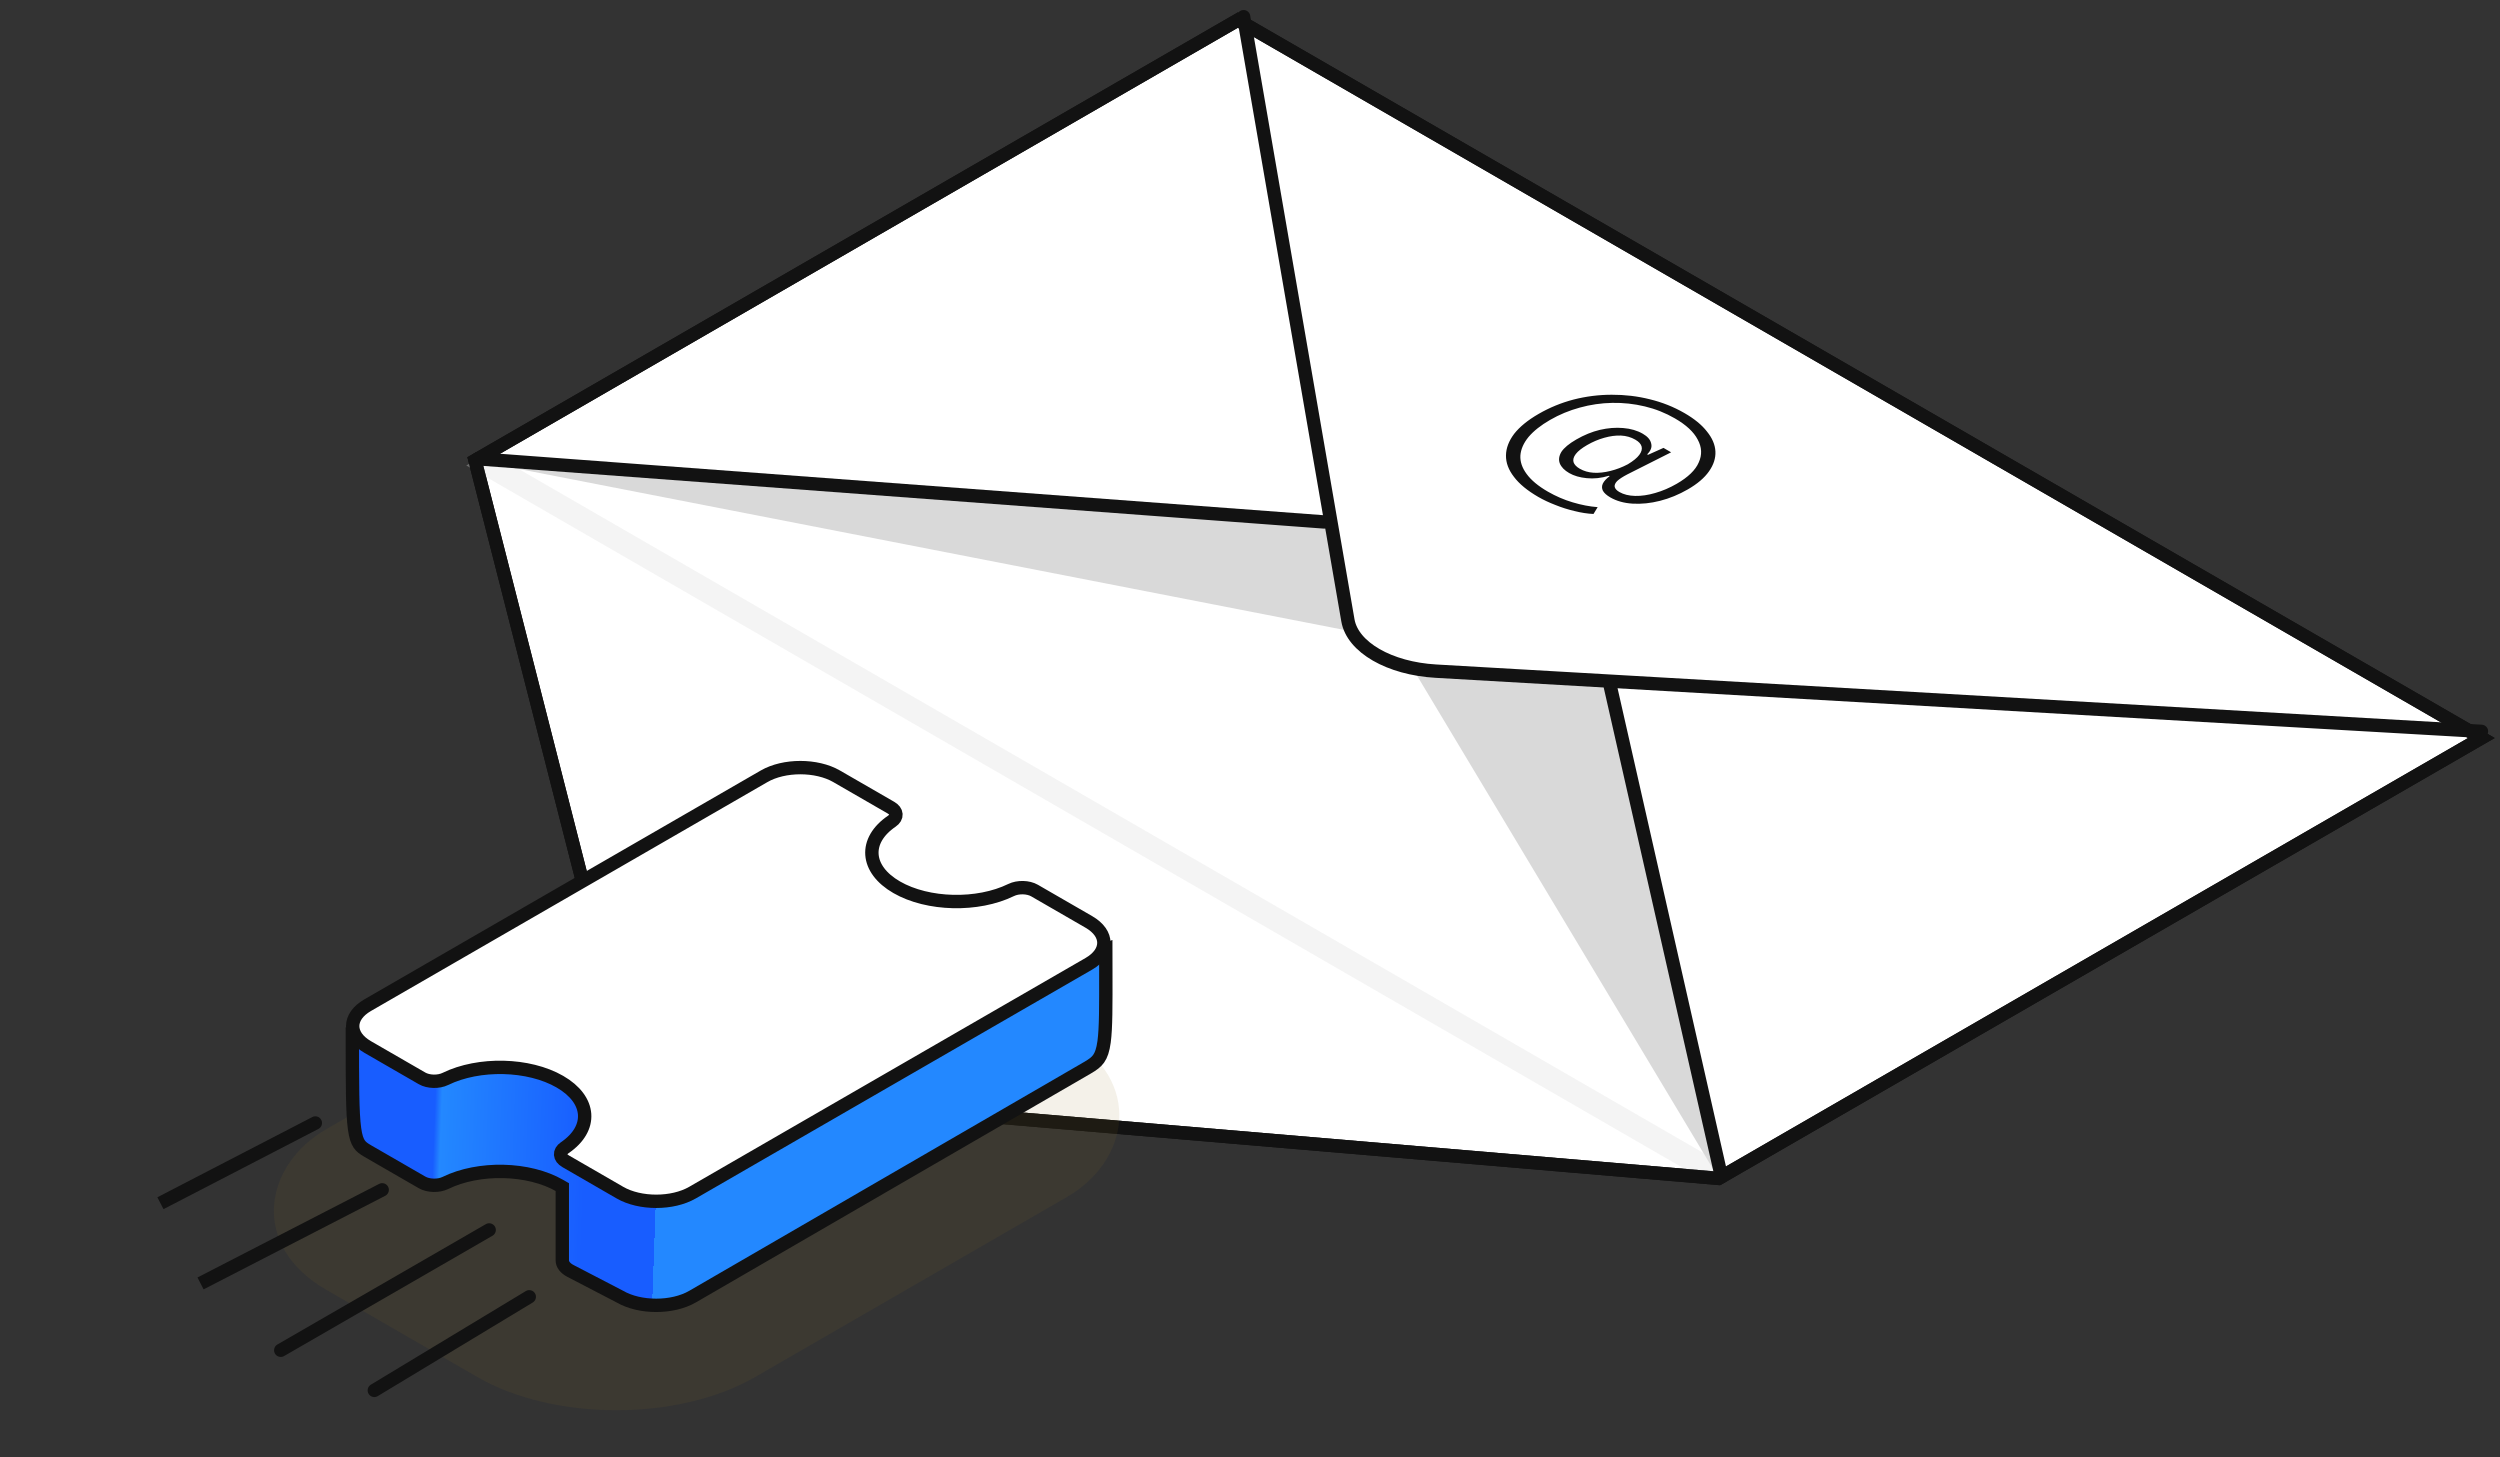 <svg width="187" height="109" viewBox="0 0 187 109" fill="none" xmlns="http://www.w3.org/2000/svg">
<rect x="0" y="0" width="187" height="109" fill="#333333" stroke="none"/>
<path d="M92.591 1.5L35.534 34.442L47.481 81.248L128.551 88.145L185.608 55.203L92.591 1.5Z" fill="white" stroke="#121212"/>
<path d="M101.204 47.247L36.175 34.566L99.39 39.343L101.204 47.247Z" fill="#D9D9D9"/>
<path d="M128.336 87.775L105.511 49.733L120.579 50.974L128.336 87.775Z" fill="#D9D9D9"/>
<path d="M129.202 87.275C129.68 87.551 129.68 87.999 129.202 88.275C128.723 88.551 127.948 88.551 127.47 88.275L129.202 87.275ZM36.611 33.818L129.202 87.275L127.47 88.275L34.879 34.818L36.611 33.818Z" fill="#E1E1E1" fill-opacity="0.34"/>
<path d="M185.613 54.706L107.405 50.202C103.924 50.002 101.17 48.412 100.823 46.402L93.022 1.249" stroke="#121212" stroke-linecap="round"/>
<path d="M35.745 34.318L99.051 39.042M128.766 88.024L120.392 51.087" stroke="#121212" stroke-linecap="round"/>
<path d="M92.591 1.5L35.534 34.442L47.481 81.248L128.551 88.145L185.608 55.203L92.591 1.5Z" stroke="#121212"/>
<rect width="37.061" height="50.939" rx="12" transform="matrix(0.866 0.5 -0.866 0.5 58.114 65)" fill="#8F7624" fill-opacity="0.1"/>
<path d="M57.051 65.895L57.108 65.874L57.155 65.847C58.653 64.982 61.081 64.982 62.578 65.847C65.054 67.276 67.057 68.351 69.053 69.421L69.055 69.422C71.051 70.493 73.04 71.56 75.499 72.98L75.823 73.167L76.226 73.04L82.712 70.992C82.713 71.53 82.714 72.032 82.715 72.501C82.721 75.272 82.725 76.89 82.587 77.919C82.502 78.549 82.368 78.925 82.177 79.194C81.993 79.453 81.742 79.637 81.335 79.872L81.334 79.873L51.796 96.991C51.796 96.991 51.796 96.991 51.796 96.991C50.298 97.856 47.87 97.856 46.373 96.991L46.361 96.984L46.349 96.978L42.668 95.065C42.281 94.864 42.06 94.577 42.06 94.277L42.06 88.941L42.06 88.794L41.88 88.691C39.548 87.344 35.818 87.26 33.318 88.484C32.804 88.735 32.043 88.717 31.567 88.442L27.506 86.098C27.199 85.918 27.015 85.788 26.873 85.579C26.72 85.355 26.601 85.021 26.519 84.422C26.358 83.244 26.355 81.171 26.355 77.203L57.051 65.895Z" fill="url(#paint0_linear_62_86)" stroke="#121212"/>
<path d="M57.155 58.066C58.653 57.201 61.081 57.201 62.578 58.066L66.64 60.411C67.116 60.685 67.148 61.125 66.712 61.422C64.593 62.865 64.738 65.019 67.071 66.366C69.404 67.713 73.134 67.797 75.634 66.573C76.148 66.322 76.909 66.34 77.386 66.615L81.447 68.96C82.945 69.824 82.945 71.226 81.447 72.091L51.796 89.21C50.299 90.074 47.871 90.074 46.373 89.21C46.373 89.21 46.373 89.21 46.373 89.21L42.312 86.864C41.836 86.589 41.804 86.15 42.239 85.853C44.358 84.41 44.213 82.256 41.88 80.91C39.548 79.563 35.818 79.479 33.318 80.702C32.804 80.954 32.043 80.936 31.567 80.661L27.504 78.316C27.504 78.316 27.504 78.316 27.504 78.316C26.007 77.451 26.007 76.049 27.504 75.185L57.155 58.066Z" fill="white" stroke="#121212"/>
<path d="M21 101L36.589 92" stroke="#121212" stroke-linecap="round"/>
<path d="M23.818 84.444C24.064 84.317 24.159 84.015 24.032 83.77C23.905 83.525 23.604 83.429 23.359 83.556L23.818 84.444ZM12.23 90.444L23.818 84.444L23.359 83.556L11.77 89.556L12.23 90.444Z" fill="#121212"/>
<path d="M115.063 37.17C114.249 36.7 113.642 36.2 113.244 35.67C112.837 35.145 112.638 34.61 112.647 34.065C112.655 33.52 112.859 32.983 113.257 32.453C113.673 31.922 114.283 31.425 115.089 30.96C115.911 30.485 116.782 30.128 117.7 29.887C118.635 29.648 119.588 29.527 120.558 29.527C121.536 29.523 122.485 29.635 123.403 29.865C124.329 30.09 125.195 30.435 126.001 30.9C126.737 31.325 127.295 31.782 127.676 32.273C128.075 32.763 128.287 33.26 128.313 33.765C128.339 34.27 128.179 34.767 127.832 35.258C127.495 35.742 126.966 36.193 126.247 36.608C125.581 36.992 124.888 37.278 124.169 37.462C123.459 37.642 122.775 37.712 122.117 37.672C121.476 37.633 120.921 37.477 120.454 37.208C120.177 37.047 119.99 36.88 119.895 36.705C119.809 36.525 119.809 36.345 119.895 36.165C119.99 35.98 120.159 35.797 120.402 35.617L120.35 35.587C119.77 35.763 119.215 35.822 118.687 35.767C118.167 35.718 117.73 35.59 117.375 35.385C117.02 35.18 116.786 34.94 116.674 34.665C116.57 34.395 116.609 34.108 116.79 33.803C116.99 33.498 117.362 33.188 117.908 32.873C118.488 32.538 119.077 32.297 119.674 32.153C120.281 32.013 120.861 31.968 121.415 32.017C121.978 32.062 122.467 32.205 122.883 32.445C123.238 32.65 123.446 32.89 123.506 33.165C123.584 33.44 123.485 33.712 123.208 33.983L123.273 34.02L124.429 33.502L125 33.833L121.727 35.483C121.38 35.663 121.125 35.83 120.96 35.985C120.813 36.14 120.753 36.285 120.779 36.42C120.813 36.56 120.93 36.688 121.129 36.803C121.45 36.987 121.844 37.085 122.311 37.095C122.779 37.105 123.277 37.032 123.805 36.877C124.351 36.722 124.888 36.492 125.416 36.188C126.273 35.693 126.823 35.16 127.066 34.59C127.326 34.02 127.3 33.45 126.988 32.88C126.693 32.31 126.126 31.782 125.286 31.297C124.576 30.887 123.823 30.587 123.026 30.398C122.229 30.207 121.419 30.12 120.597 30.135C119.774 30.15 118.964 30.267 118.167 30.488C117.379 30.703 116.639 31.01 115.946 31.41C115.253 31.81 114.716 32.235 114.335 32.685C113.963 33.14 113.759 33.602 113.725 34.072C113.699 34.538 113.855 34.998 114.192 35.453C114.53 35.917 115.058 36.358 115.777 36.773C116.375 37.117 116.994 37.385 117.635 37.575C118.284 37.77 118.908 37.89 119.505 37.935L119.194 38.445C118.743 38.425 118.271 38.352 117.778 38.227C117.284 38.112 116.803 37.96 116.336 37.77C115.868 37.59 115.444 37.39 115.063 37.17ZM118.167 35.062C118.471 35.237 118.817 35.337 119.207 35.362C119.605 35.383 120.021 35.337 120.454 35.227C120.904 35.117 121.341 34.95 121.766 34.725C122.173 34.48 122.459 34.245 122.623 34.02C122.788 33.795 122.844 33.587 122.792 33.398C122.74 33.208 122.584 33.038 122.324 32.888C122.004 32.703 121.645 32.6 121.246 32.58C120.856 32.565 120.441 32.62 119.999 32.745C119.566 32.865 119.137 33.047 118.713 33.292C118.315 33.523 118.033 33.745 117.869 33.96C117.704 34.175 117.648 34.377 117.7 34.568C117.76 34.752 117.916 34.917 118.167 35.062Z" fill="#121212"/>
<path d="M28 104L39.589 97" stroke="#121212" stroke-linecap="round"/>
<path d="M28.817 89.445C29.063 89.318 29.159 89.016 29.033 88.771C28.907 88.525 28.605 88.429 28.36 88.555L28.817 89.445ZM15.229 96.445L28.817 89.445L28.36 88.555L14.771 95.555L15.229 96.445Z" fill="#121212"/>
<defs>
<linearGradient id="paint0_linear_62_86" x1="29.139" y1="78.031" x2="79.924" y2="79.851" gradientUnits="userSpaceOnUse">
<stop offset="0.07" stop-color="#185DFF"/>
<stop offset="0.08" stop-color="#2388FF"/>
<stop offset="0.294" stop-color="#185DFF"/>
<stop offset="0.4" stop-color="#185DFF"/>
<stop offset="0.4" stop-color="#2388FF"/>
</linearGradient>
</defs>
</svg>
